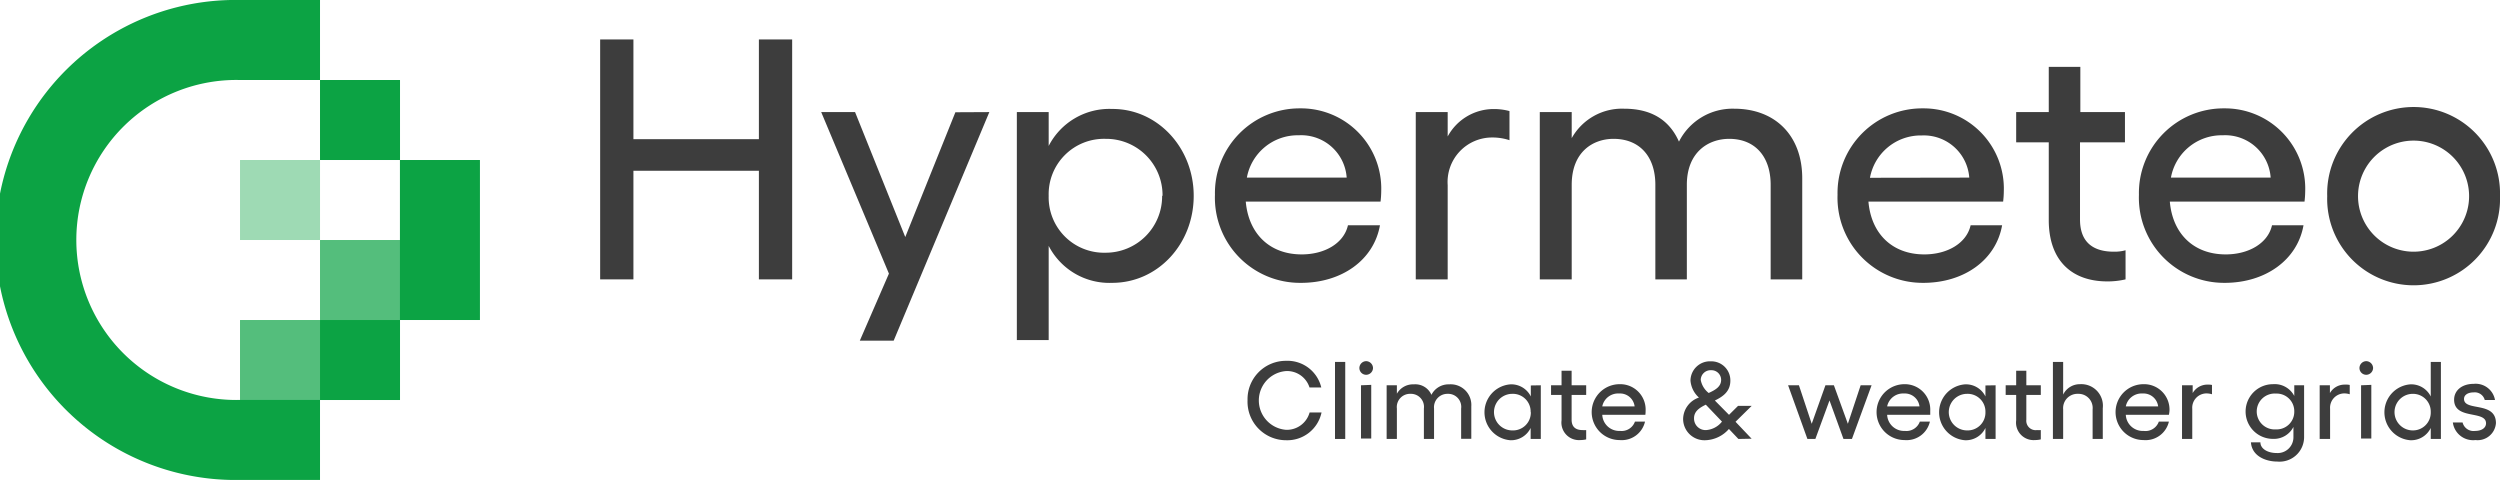 <?xml version="1.0" encoding="UTF-8"?>
<svg xmlns="http://www.w3.org/2000/svg" viewBox="0 0 295.3 56.69">
  <defs>
    <style>.cls-1{fill:#3d3d3d;}.cls-2{opacity:0.7;}.cls-3{fill:#0ca344;}.cls-4{opacity:0.4;}</style>
  </defs>
  <g id="Livello_2" data-name="Livello 2">
    <g id="Livello_1-2" data-name="Livello 1">
      <path class="cls-1" d="M147.36,47.27a4.53,4.53,0,0,1,4.55-4.65,4.1,4.1,0,0,1,4.16,3.15h-1.39a2.78,2.78,0,0,0-2.77-1.94,3.48,3.48,0,0,0,0,6.94,2.79,2.79,0,0,0,2.78-2.05h1.41A4.13,4.13,0,0,1,151.91,52,4.55,4.55,0,0,1,147.36,47.27Z"></path>
      <path class="cls-1" d="M158.9,51.85h-1.21v-9.1h1.21Z"></path>
      <path class="cls-1" d="M162.18,43.46a.82.82,0,0,1-.81.81.8.8,0,0,1-.8-.81.82.82,0,0,1,.8-.8A.83.83,0,0,1,162.18,43.46Zm-.21,2v6.34h-1.21V45.51Z"></path>
      <path class="cls-1" d="M173.79,48v3.83h-1.2V48.26A1.54,1.54,0,0,0,171,46.52a1.58,1.58,0,0,0-1.61,1.74v3.59h-1.2V48.26a1.54,1.54,0,0,0-1.58-1.74A1.56,1.56,0,0,0,165,48.26v3.59h-1.21V45.51H165v1a2.18,2.18,0,0,1,2-1.11,2.07,2.07,0,0,1,2.08,1.24,2.26,2.26,0,0,1,2.09-1.24A2.44,2.44,0,0,1,173.79,48Z"></path>
      <path class="cls-1" d="M182,45.51v6.34h-1.2v-1.3A2.57,2.57,0,0,1,178.4,52a3.31,3.31,0,0,1,0-6.6,2.57,2.57,0,0,1,2.42,1.43v-1.3Zm-1.2,3.17a2.1,2.1,0,0,0-2.17-2.16,2.16,2.16,0,1,0,0,4.32A2.1,2.1,0,0,0,180.82,48.68Z"></path>
      <path class="cls-1" d="M185.64,46.65v2.93c0,.88.52,1.22,1.28,1.22a2.12,2.12,0,0,0,.44,0v1.1a3.1,3.1,0,0,1-.69.08,2.07,2.07,0,0,1-2.22-2.33v-3h-1.24V45.51h1.24V43.79h1.19v1.72h1.72v1.14Z"></path>
      <path class="cls-1" d="M194.35,49h-5.09a2,2,0,0,0,2.1,1.9,1.67,1.67,0,0,0,1.76-1.1h1.19a2.82,2.82,0,0,1-3,2.18,3.3,3.3,0,0,1,0-6.6,3,3,0,0,1,3.07,3.14A3.64,3.64,0,0,1,194.35,49Zm-1.27-1a1.73,1.73,0,0,0-1.82-1.52,1.91,1.91,0,0,0-2,1.52Z"></path>
      <path class="cls-1" d="M205.34,51.85l-1.12-1.18A3.85,3.85,0,0,1,201.44,52a2.52,2.52,0,0,1-2.63-2.51,2.72,2.72,0,0,1,1.87-2.53,3,3,0,0,1-1-2,2.3,2.3,0,0,1,2.4-2.28,2.25,2.25,0,0,1,2.31,2.28c0,1.28-.87,1.88-1.83,2.35L204.23,49l1.07-1.06h1.61L205,49.82l1.9,2ZM203.4,49.8l-1.91-2c-.78.38-1.39.8-1.39,1.61a1.36,1.36,0,0,0,1.44,1.39A2.61,2.61,0,0,0,203.4,49.8Zm-1.57-3.38c.81-.37,1.47-.76,1.47-1.55a1.14,1.14,0,0,0-1.17-1.14,1.17,1.17,0,0,0-1.24,1.14A2.54,2.54,0,0,0,201.83,46.42Z"></path>
      <path class="cls-1" d="M211.21,45.51h1.28L214,50.06l1.62-4.55h1l1.65,4.55,1.51-4.55h1.29l-2.32,6.34h-1l-1.65-4.55-1.67,4.55h-.94Z"></path>
      <path class="cls-1" d="M228,49h-5.09a2,2,0,0,0,2.1,1.9,1.68,1.68,0,0,0,1.76-1.1h1.19a2.82,2.82,0,0,1-3,2.18,3.3,3.3,0,0,1,0-6.6A3,3,0,0,1,228,48.52C228,48.64,228,48.9,228,49Zm-1.27-1a1.74,1.74,0,0,0-1.82-1.52,1.92,1.92,0,0,0-2,1.52Z"></path>
      <path class="cls-1" d="M235.72,45.51v6.34h-1.2v-1.3A2.56,2.56,0,0,1,232.1,52a3.31,3.31,0,0,1,0-6.6,2.56,2.56,0,0,1,2.42,1.43v-1.3Zm-1.2,3.17a2.1,2.1,0,0,0-2.17-2.16,2.16,2.16,0,1,0,0,4.32A2.1,2.1,0,0,0,234.52,48.68Z"></path>
      <path class="cls-1" d="M239.35,46.65v2.93a1.11,1.11,0,0,0,1.27,1.22,2.12,2.12,0,0,0,.44,0v1.1a3,3,0,0,1-.69.08,2.07,2.07,0,0,1-2.22-2.33v-3h-1.24V45.51h1.24V43.79h1.2v1.72h1.71v1.14Z"></path>
      <path class="cls-1" d="M248.38,48.22v3.63h-1.2v-3.5a1.67,1.67,0,0,0-1.72-1.83,1.69,1.69,0,0,0-1.76,1.83v3.5h-1.21v-9.1h1.21v3.86a2.19,2.19,0,0,1,2-1.23A2.55,2.55,0,0,1,248.38,48.22Z"></path>
      <path class="cls-1" d="M256.19,49H251.1a2,2,0,0,0,2.1,1.9A1.67,1.67,0,0,0,255,49.8h1.19a2.82,2.82,0,0,1-3,2.18,3.3,3.3,0,0,1,0-6.6,3,3,0,0,1,3.07,3.14A3.64,3.64,0,0,1,256.19,49Zm-1.27-1a1.74,1.74,0,0,0-1.82-1.52,1.91,1.91,0,0,0-2,1.52Z"></path>
      <path class="cls-1" d="M261.28,45.47v1.1a2.24,2.24,0,0,0-.63-.1,1.69,1.69,0,0,0-1.7,1.81v3.57h-1.21V45.51H259v.92a2,2,0,0,1,1.74-1A2.33,2.33,0,0,1,261.28,45.47Z"></path>
      <path class="cls-1" d="M272.16,45.51v6.12A2.9,2.9,0,0,1,269,54.52c-1.34,0-3-.62-3.12-2.27H267c0,.78.89,1.26,1.9,1.26a1.86,1.86,0,0,0,2-1.83V50.43a2.59,2.59,0,0,1-2.42,1.41,3.23,3.23,0,0,1,0-6.46A2.61,2.61,0,0,1,271,46.77V45.51ZM271,48.6a2.08,2.08,0,0,0-2.17-2.11,2.12,2.12,0,1,0,0,4.23A2.08,2.08,0,0,0,271,48.6Z"></path>
      <path class="cls-1" d="M277.55,45.47v1.1a2.12,2.12,0,0,0-.62-.1,1.69,1.69,0,0,0-1.7,1.81v3.57H274V45.51h1.21v.92a2,2,0,0,1,1.74-1A2.25,2.25,0,0,1,277.55,45.47Z"></path>
      <path class="cls-1" d="M280.31,43.46a.82.82,0,0,1-.81.81.8.8,0,0,1-.8-.81.82.82,0,0,1,.8-.8A.83.83,0,0,1,280.31,43.46Zm-.21,2v6.34h-1.21V45.51Z"></path>
      <path class="cls-1" d="M288.32,42.75v9.1h-1.2v-1.3A2.57,2.57,0,0,1,284.7,52a3.31,3.31,0,0,1,0-6.6,2.57,2.57,0,0,1,2.42,1.43V42.75Zm-1.2,5.93A2.1,2.1,0,0,0,285,46.52a2.16,2.16,0,1,0,0,4.32A2.1,2.1,0,0,0,287.12,48.68Z"></path>
      <path class="cls-1" d="M289.73,49.9h1.15a1.33,1.33,0,0,0,1.47,1c.79,0,1.3-.36,1.3-.9,0-1.57-3.77-.37-3.77-2.79,0-1.08.91-1.87,2.32-1.87a2.32,2.32,0,0,1,2.51,1.91H293.5a1.22,1.22,0,0,0-1.32-.9c-.67,0-1.13.3-1.13.77,0,1.51,3.77.23,3.77,2.86a2.17,2.17,0,0,1-2.42,2A2.41,2.41,0,0,1,289.73,49.9Z"></path>
      <g class="cls-2">
        <rect class="cls-3" x="28.35" y="37.8" width="9.45" height="9.45"></rect>
      </g>
      <g class="cls-4">
        <rect class="cls-3" x="28.35" y="18.9" width="9.45" height="9.45"></rect>
      </g>
      <path class="cls-3" d="M28.35,9.45H37.8V0H28.35a28.35,28.35,0,1,0,0,56.69H37.8V47.24H28.35a18.9,18.9,0,1,1,0-37.79Z"></path>
      <rect class="cls-3" x="37.8" y="37.8" width="9.45" height="9.45"></rect>
      <g class="cls-2">
        <rect class="cls-3" x="37.8" y="28.35" width="9.45" height="9.45"></rect>
      </g>
      <rect class="cls-3" x="37.8" y="9.45" width="9.45" height="9.45"></rect>
      <polygon class="cls-3" points="47.24 18.9 47.24 28.35 47.24 37.8 56.69 37.8 56.69 28.35 56.69 18.9 47.24 18.9"></polygon>
      <path class="cls-1" d="M93.57,4.66V33H89.64V20.17H74.82V33H70.89V4.66h3.93V16.44H89.64V4.66Z"></path>
      <path class="cls-1" d="M116.86,13.24l-11.3,27h-4L105,32.32l-8-19.08h4L106.93,28l5.92-14.74Z"></path>
      <path class="cls-1" d="M141,23.13c0,5.71-4.25,10.28-9.63,10.28a8.06,8.06,0,0,1-7.5-4.37V40.17h-3.76V13.24h3.76v4a8.06,8.06,0,0,1,7.5-4.37C136.7,12.84,141,17.42,141,23.13Zm-3.68,0a6.66,6.66,0,0,0-6.72-6.73,6.54,6.54,0,0,0-6.73,6.73,6.54,6.54,0,0,0,6.73,6.72A6.66,6.66,0,0,0,137.27,23.13Z"></path>
      <path class="cls-1" d="M163.07,23.81H147.15c.33,3.77,2.8,6.24,6.6,6.24,2.76,0,5-1.34,5.47-3.44H163c-.73,4.13-4.54,6.8-9.32,6.8A10.05,10.05,0,0,1,143.51,23a10,10,0,0,1,10.08-10.2,9.48,9.48,0,0,1,9.56,9.8A10.75,10.75,0,0,1,163.07,23.81Zm-4-2.83a5.38,5.38,0,0,0-5.67-5,6.1,6.1,0,0,0-6.12,5Z"></path>
      <path class="cls-1" d="M178.3,13.12v3.44a6.42,6.42,0,0,0-2-.32,5.26,5.26,0,0,0-5.3,5.63V33h-3.77V13.24h3.77v2.88a6.18,6.18,0,0,1,5.42-3.24A7,7,0,0,1,178.3,13.12Z"></path>
      <path class="cls-1" d="M212.88,21.06V33h-3.73V21.83c0-3.36-1.86-5.43-4.9-5.43-2.47,0-5,1.58-5,5.43V33h-3.72V21.83c0-3.36-1.87-5.43-4.94-5.43-2.39,0-4.94,1.5-4.94,5.43V33h-3.77V13.24h3.77v3.08a6.8,6.8,0,0,1,6.19-3.48c3.12,0,5.31,1.25,6.48,3.89a7.09,7.09,0,0,1,6.52-3.89C209.68,12.84,212.88,16,212.88,21.06Z"></path>
      <path class="cls-1" d="M236.61,23.81H220.7c.32,3.77,2.79,6.24,6.6,6.24,2.75,0,5-1.34,5.47-3.44h3.72c-.73,4.13-4.53,6.8-9.31,6.8A10.06,10.06,0,0,1,217.05,23a10,10,0,0,1,10.09-10.2,9.48,9.48,0,0,1,9.55,9.8A10.75,10.75,0,0,1,236.61,23.81Zm-4-2.83A5.38,5.38,0,0,0,227,16a6.1,6.1,0,0,0-6.12,5Z"></path>
      <path class="cls-1" d="M245.69,16.81v9.11c0,2.75,1.61,3.81,4,3.81a4.79,4.79,0,0,0,1.38-.17V33a9.32,9.32,0,0,1-2.15.24c-4.17,0-6.92-2.43-6.92-7.25V16.81h-3.85V13.24H242V7.9h3.73v5.34H251v3.57Z"></path>
      <path class="cls-1" d="M272.21,23.81H256.3c.32,3.77,2.79,6.24,6.6,6.24,2.75,0,5-1.34,5.47-3.44h3.72c-.73,4.13-4.54,6.8-9.31,6.8A10.06,10.06,0,0,1,252.65,23a10,10,0,0,1,10.09-10.2,9.48,9.48,0,0,1,9.55,9.8A10.75,10.75,0,0,1,272.21,23.81Zm-4-2.83a5.38,5.38,0,0,0-5.67-5,6.09,6.09,0,0,0-6.11,5Z"></path>
      <path class="cls-1" d="M295.3,23.17a10.21,10.21,0,1,1-20.41,0,10.21,10.21,0,1,1,20.41,0Zm-16.77,0a6.56,6.56,0,1,0,13.12,0,6.56,6.56,0,1,0-13.12,0Z"></path>
    </g>
  </g>
</svg>
